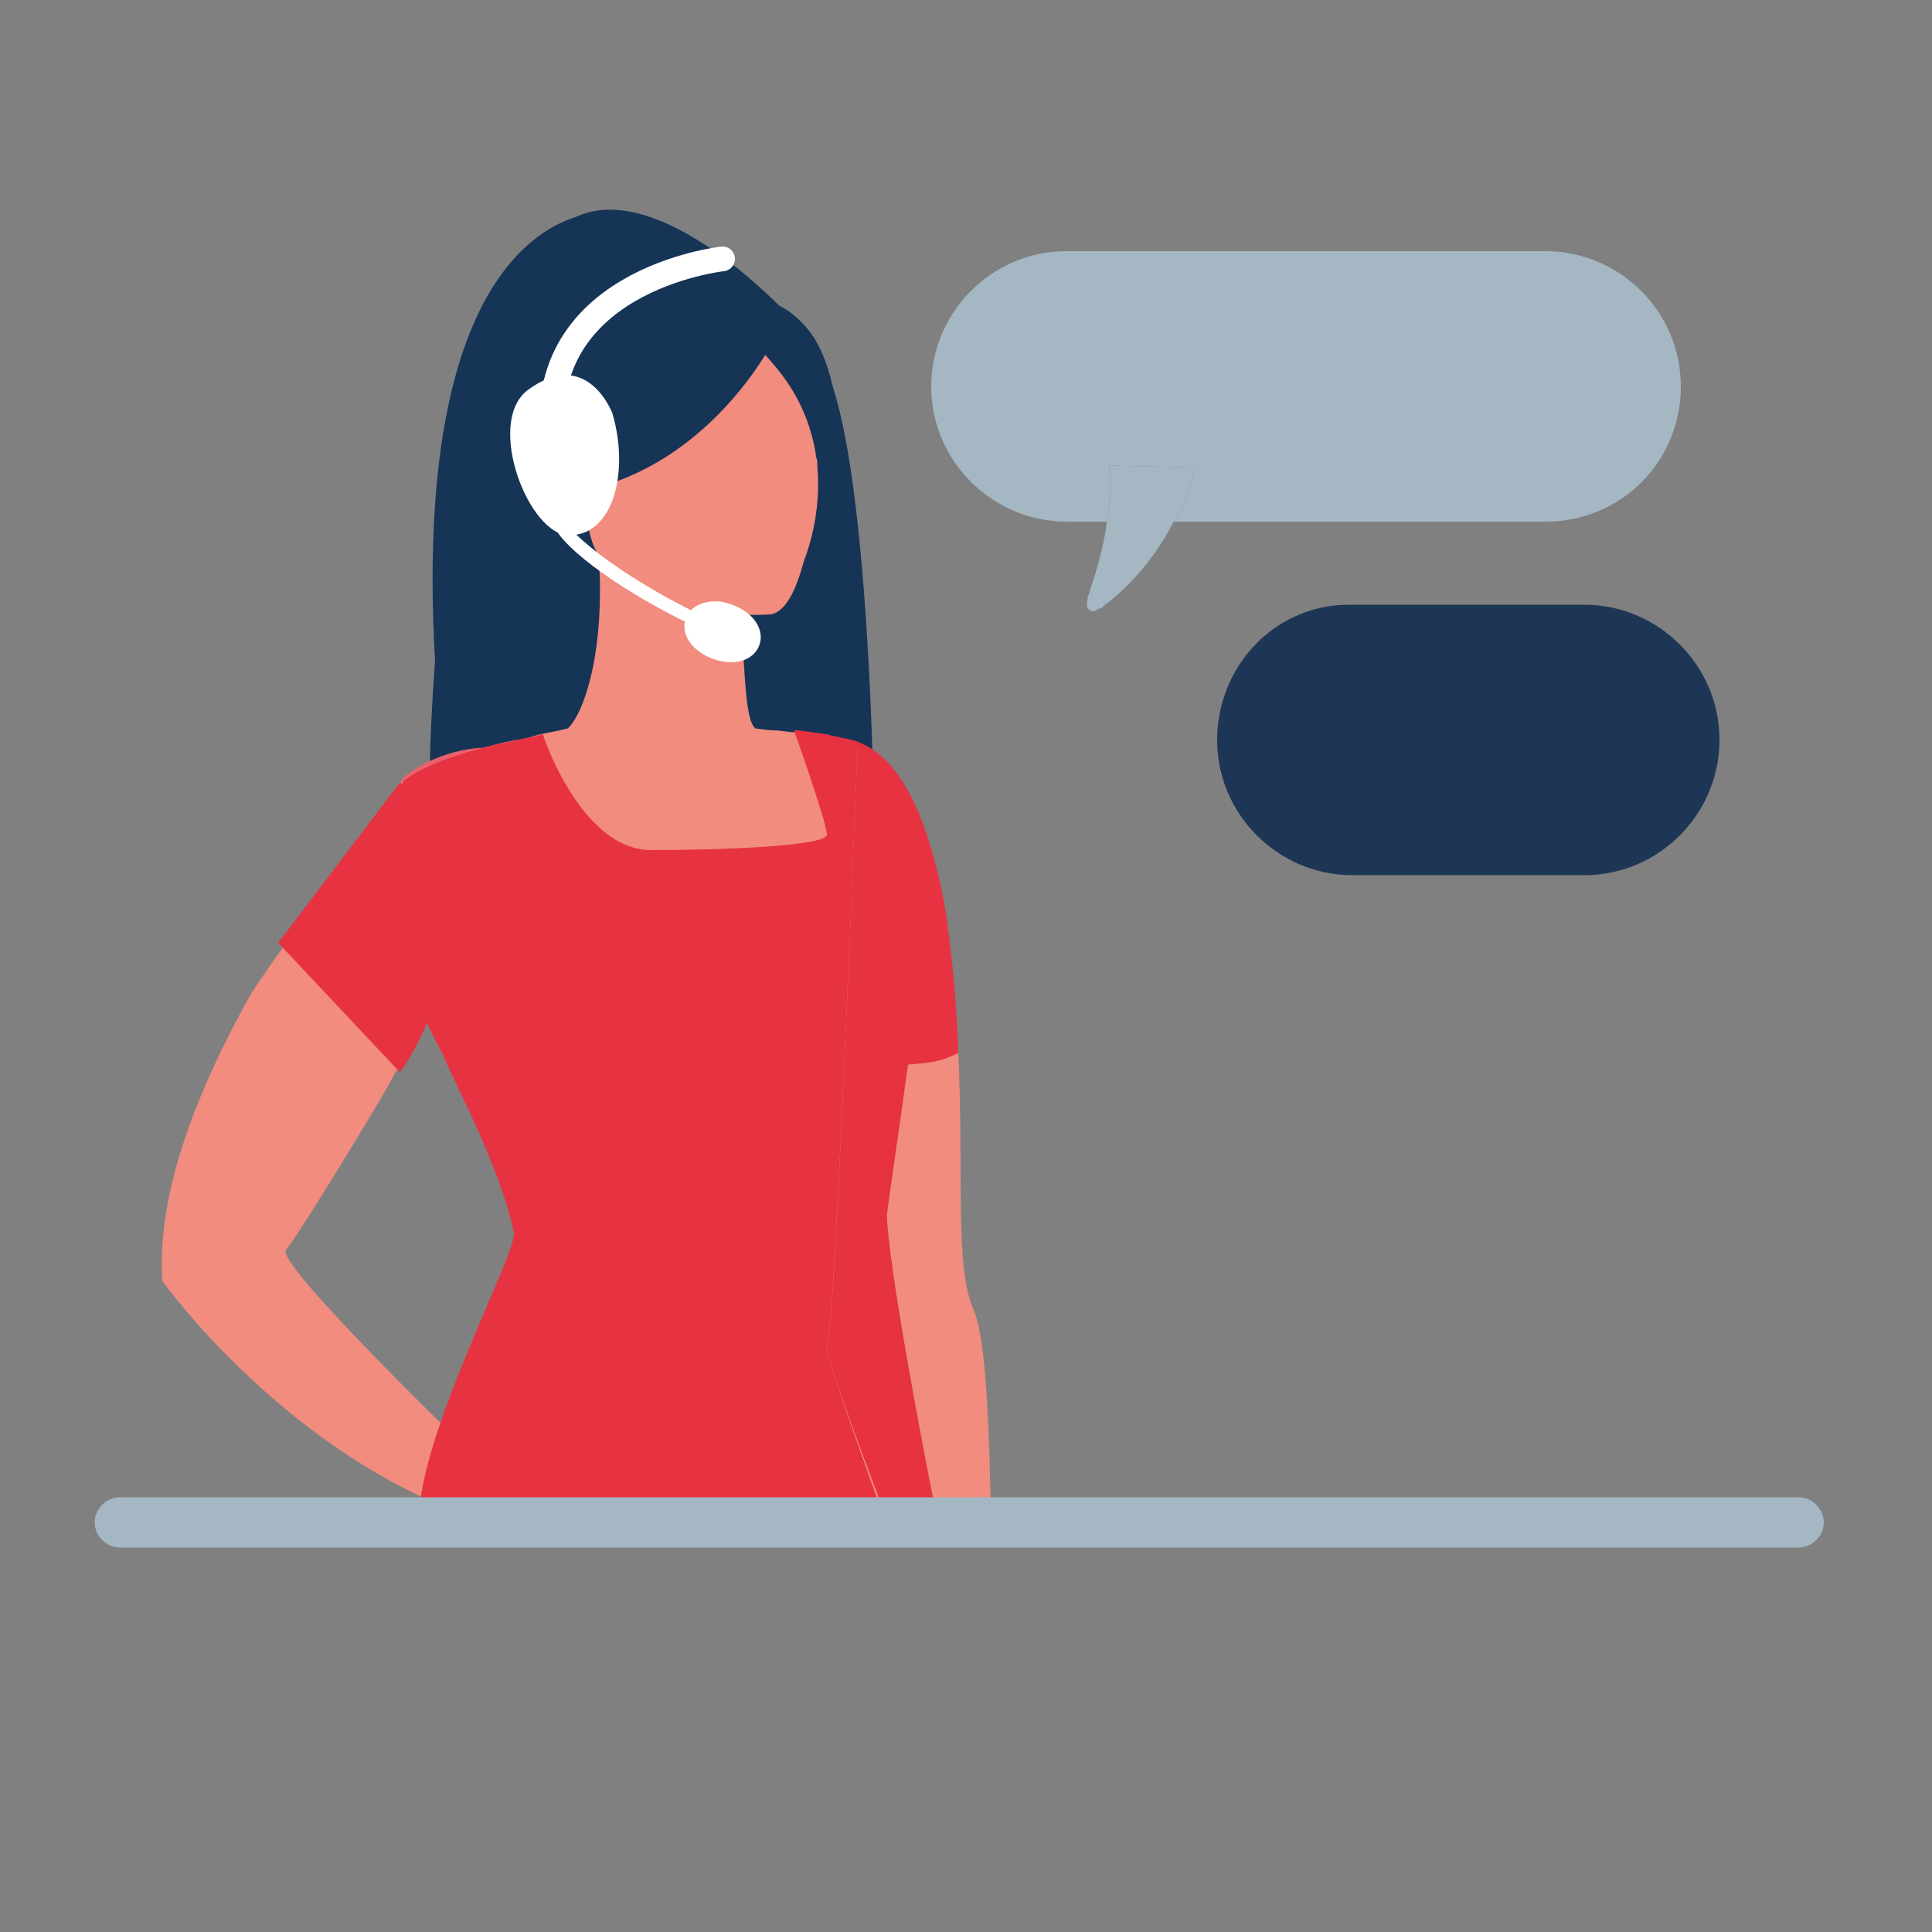 <?xml version="1.0" encoding="utf-8"?>
<!-- Generator: Adobe Illustrator 27.0.0, SVG Export Plug-In . SVG Version: 6.00 Build 0)  -->
<svg version="1.1" id="Calque_1" xmlns="http://www.w3.org/2000/svg" xmlns:xlink="http://www.w3.org/1999/xlink" x="0px" y="0px"
	 viewBox="0 0 100 100" style="enable-background:new 0 0 100 100;" xml:space="preserve">
<rect x="0" y="0" width="100" height="100" fill="#808080" stroke="none"/>
<style type="text/css">
	.st0{fill:#A4B7C3;}
	.st1{fill:#1E3656;}
	.st2{fill:#163456;}
	.st3{fill:#F18C7F;}
	.st4{fill:#E8636D;}
	.st5{fill:#E73241;}
	.st6{fill:#FFFFFF;}
	.st7{fill:none;stroke:#FFFFFF;stroke-width:1.28;stroke-linecap:round;stroke-linejoin:round;stroke-miterlimit:10;}
	.st8{fill:none;}
</style>
<g>
	<g>
		<path class="st0" d="M87,20c0-3.9-3.2-7-7-7H55.2c-3.9,0-7,3.2-7,7c0,3.9,3.2,7,7,7h2.1c0.2-1.2,0.2-2.1,0.1-2.9l4.4,0.1
			c-0.2,1-0.5,2-1,2.8H80C83.9,27,87,23.9,87,20z"/>
		<path class="st0" d="M57.2,31.3c-0.1,0.1-0.2,0.2-0.3,0.2c0,0,0,0,0,0l0,0c-0.1,0-0.1,0.1-0.2,0.1c-0.1,0.1-0.3,0-0.4-0.1
			c-0.1-0.2,0-0.4,0-0.6l0,0c0.1-0.2,0.1-0.4,0.2-0.6c0.4-1.2,0.7-2.4,0.8-3.4h3.5C59.6,29.3,57.9,30.8,57.2,31.3z"/>
		<path class="st0" d="M57.4,24.1l4.4,0.1c-0.2,1-0.5,2-1,2.8h-3.5C57.5,25.9,57.5,24.9,57.4,24.1z"/>
	</g>
	<g>
		<path class="st1" d="M63,38.3c0,3.9,3.2,7,7,7h2.1c0,0,0-0.1,0-0.1c0,0,0,0.1,0,0.1h3.5l0,0H82c3.9,0,7-3.2,7-7c0-3.9-3.2-7-7-7
			H70C66.1,31.2,63,34.4,63,38.3z M76.5,42.5L76.5,42.5l-4.4-0.1c0,0.2,0,0.4,0,0.6c0-0.2,0-0.4,0-0.6L76.5,42.5z"/>
	</g>
	<path class="st2" d="M24.4,17.8c0,0-3.5,22.8-1.6,28.8l22.5,0.6c0,0,0.1-27.3-3.5-29.4H24.4z"/>
	<g>
		<path class="st3" d="M47.8,77.1c0,0-1.8-10.5-2-14.2c0-0.2,1.8-13.2,1.8-13.4c0.2-5-3.3-8.8-3.2-11v0c0,0-0.4-0.2-1.6-0.4
			c0,0-0.1,0-0.1,0c-0.4-0.1-0.9-0.1-1.5-0.2c0,0-0.1,0-0.1,0c-0.3,0-0.7-0.1-1.1-0.1c0,0,0,0,0,0c0,0,0,0,0,0s-0.3,0-0.9-0.1
			c-0.4-0.3-0.5-1.8-0.6-3.4c-0.1-2-0.1-4.2-0.1-4.2l-7-0.9L31,28.9c0.3,4.7-0.7,7.9-1.6,8.8c-0.4,0.1-0.9,0.2-1.4,0.3
			c-0.1,0-0.3,0.1-0.4,0.1c-0.2,0.1-0.4,0.1-0.7,0.2c0-0.1-3.8,0.7-6.2,2.2c0,0,1.5,1.7,2.5,3.7c0.1,0.2,0.2,0.4,0.3,0.6
			c0.2,0.4,0.3,0.8,0.4,1.3c0.1,0.6,0,1.1-0.3,1.8c-0.3,0.6-0.7,1.2-1.2,1.9c-0.3,0.4-0.7,0.9-1,1.4c0.4,1.3,1.5,3.3,2.6,5.5
			c1.1,2.3,2.2,4.8,2.7,7.1c0.2,1-4.9,10.3-4.9,14.8H47C47.7,78,48.1,77.6,47.8,77.1z"/>
	</g>
	<path class="st2" d="M28.6,12.1C32.8,7.8,40.5,16,40.5,16L30.2,29.8c0,0-0.2-1.8-1.4-1C27,30,23,26,23.8,20.3
		c0.1-0.6,0.2-1.2,0.4-1.7C24.2,18.6,24.3,14.7,28.6,12.1z"/>
	<path class="st3" d="M39.9,31.8c0,0-9.1,0.7-9.5-5c-0.4-5.7-1.8-9.4,4-10.1c5.8-0.7,7.1,1.4,7.7,3.3C42.7,21.8,42.2,31.4,39.9,31.8
		z"/>
	<path class="st2" d="M35.7,22c-0.8,1.1-1.8,2-3,2.3c-3.8,1.2-5.5,0.3-5.5,0.3s2.8-2.5,3.2-6.6c0,0,3-4.3,8.1-1.8
		c0.6-0.6,1.6-1,3.1,0.6c2.3,2.4,1.8,8.1,1.8,8.1c-0.9,0.2-2.3-3.8-2.9-5.2c-0.4-1-1.6-2.1-2.2-2.5"/>
	<path class="st3" d="M24.9,75.7l-1.4,2.5C14.3,74.6,8.4,66.3,8.4,66.3c-0.3-4.7,1.9-10,4.5-14.7c0.4-0.8,7.5-10.6,8-11.3
		c1.8,1.6,2.4,3.9,4.9,5.4c-0.4,0.6-5.5,10.2-6,11c-2,3.4-4.7,7.7-5,8C14.2,65.4,24.9,75.7,24.9,75.7z"/>
	<path class="st3" d="M24.9,75.7c0,0,0.8-0.1,1.3-0.6s2.1-1.7,2.2-1.3c0.1,0.4-1.2,1-0.5,1.1c0.7,0.1,1.7-0.4,2.7-0.2
		c1,0.2,2.6,2.6,2.2,2.8c-0.5,0.3-2.3-0.7-2.8-0.3c-0.5,0.3-3.9,2.2-6.5,0.9C20.8,77,24.9,75.7,24.9,75.7z"/>
	<path class="st4" d="M22,52.3c0,0,2.4-4.8-1.2-12c0,0,1.5-1.4,4.1-1.6l4.8,6.8l-1,10l-5.6-1.6L22.7,54L22,52.3z"/>
	<path class="st3" d="M41.5,29.3c0,0,3-6.4-2.3-11.3l-1.6-1.8L35,15.8L37.4,26l1.9,3.1L41.5,29.3z"/>
	<path class="st2" d="M40.1,17.5c0,0-4.2,8.7-13.5,8.2L25.4,19l4.4-4.9l3.3-0.5l3.8,0.9L40.1,17.5z"/>
	<path class="st2" d="M31.2,11c0,0-10.4-0.6-8.6,24.5l3-0.3l0.8-6.7l0.5-5.3l3-9L31.2,11z"/>
	<g>
		<path class="st3" d="M45.9,62.9c0.1,2.7,1.7,11.2,2.6,15.7h2.8c-0.1-4.1-0.2-9.1-0.9-10.8c-1-2.2-0.5-6.8-0.8-13.3
			C48.5,55,48,55,46.9,55.1C46.4,58.7,45.9,62.8,45.9,62.9z"/>
		<path class="st5" d="M42.8,69.5c0.3-0.4,0.8-12.3,1.2-21.2c0.2-5.4,0.4-9.8,0.4-9.8s3.9,1.4,4.8,10.7c0.2,1.8,0.3,3.5,0.3,5.1
			c0,0.1,0,0.1,0,0.2c0,0,0.1,0,0.1-0.1c-0.1-1.6-0.3-15.5-6-16.2c-0.3-0.1-0.6-0.1-0.8-0.2c0,0-0.1,0-0.1,0
			c-0.7-0.1-1.3-0.2-1.5-0.2c0,0-0.1,0-0.1,0s1.7,4.8,1.7,5.4c0,0.6-5.5,0.8-9.1,0.8c-3.6,0-5.6-5.9-5.6-6c-0.1,0-0.3,0.1-0.4,0.1
			c-0.2,0.1-5,0.8-6.9,2.4c0,0,1.5,1.7,2.5,3.7c0.1,0.2,0.2,0.4,0.3,0.6c0.2,0.4,0.3,0.8,0.4,1.3c0.1,0.6,0,1.1-0.3,1.8
			c-0.3,0.6-0.7,1.2-1.2,1.9c-0.3,0.4-0.1,2.4-0.5,2.9c0.1,0.4,0.9,1.7,1.1,2.3l-1.1-2.3c0.5,1.1,1.2,2.5,1.9,4
			c1.1,2.3,2.2,4.8,2.7,7.1c0.2,1-5,10.6-4.9,14.9h24.1C44.1,73.9,42.6,69.8,42.8,69.5z"/>
		<path class="st5" d="M49.2,49.2c-0.9-9.4-4.8-10.7-4.8-10.7s-0.2,4.3-0.4,9.8c-0.4,8.9-0.9,20.9-1.2,21.2
			c-0.2,0.3,1.3,4.4,3.1,9.1h2.6c-0.9-4.5-2.5-13-2.6-15.7c0-0.1,0.6-4.2,1.1-7.8c1.1-0.1,1.6-0.1,2.6-0.6c0-0.1,0-0.1,0-0.2
			C49.5,52.7,49.4,51,49.2,49.2z"/>
	</g>
	<path class="st5" d="M20.7,40.5c0,0,1.9,4.9,1.3,12.1l3.8,0.6l-1.4-8.2L23.3,42L20.7,40.5z"/>
	<path class="st5" d="M20.7,40.5l-6.3,8.3l6.3,6.7c0,0,2.2-2.7,3.3-9.4L20.7,40.5z"/>
	<g>
		<line class="st0" x1="6.2" y1="78.8" x2="93.1" y2="78.8"/>
		<path class="st0" d="M93.1,80.1H6.2c-0.7,0-1.3-0.6-1.3-1.3c0-0.7,0.6-1.3,1.3-1.3h86.9c0.7,0,1.3,0.6,1.3,1.3
			C94.4,79.5,93.8,80.1,93.1,80.1z"/>
	</g>
	<g>
		<g>
			<path class="st6" d="M35.8,31.6c0,0-5.6-2.7-7.2-5.4c0,0-0.1,0.3,0,0.8c0.2,1.1,3.1,3.3,6.7,5.1C36.7,32.7,35.8,31.6,35.8,31.6z"
				/>
			<path class="st6" d="M35.5,32c-0.3,0.8,0.3,1.7,1.4,2.1c1.1,0.4,2.1,0.1,2.4-0.7c0.3-0.8-0.3-1.7-1.4-2.1
				C36.9,30.9,35.8,31.2,35.5,32z"/>
		</g>
		<g>
			<g>
				<g>
					<g>
						<g>
							<path class="st6" d="M31.7,21.4c0,0-1.3-3.5-4.4-1.2c-2.2,1.7,0.1,7.6,2.2,7.5C31.7,27.7,32.6,24.5,31.7,21.4z"/>
						</g>
					</g>
				</g>
			</g>
		</g>
	</g>
	<path class="st7" d="M37.4,13.4c0,0-10.2,1.1-8.7,10.1"/>
</g>
<rect x="0.2" y="0.7" class="st8" width="100.6" height="99.3"/>
</svg>
